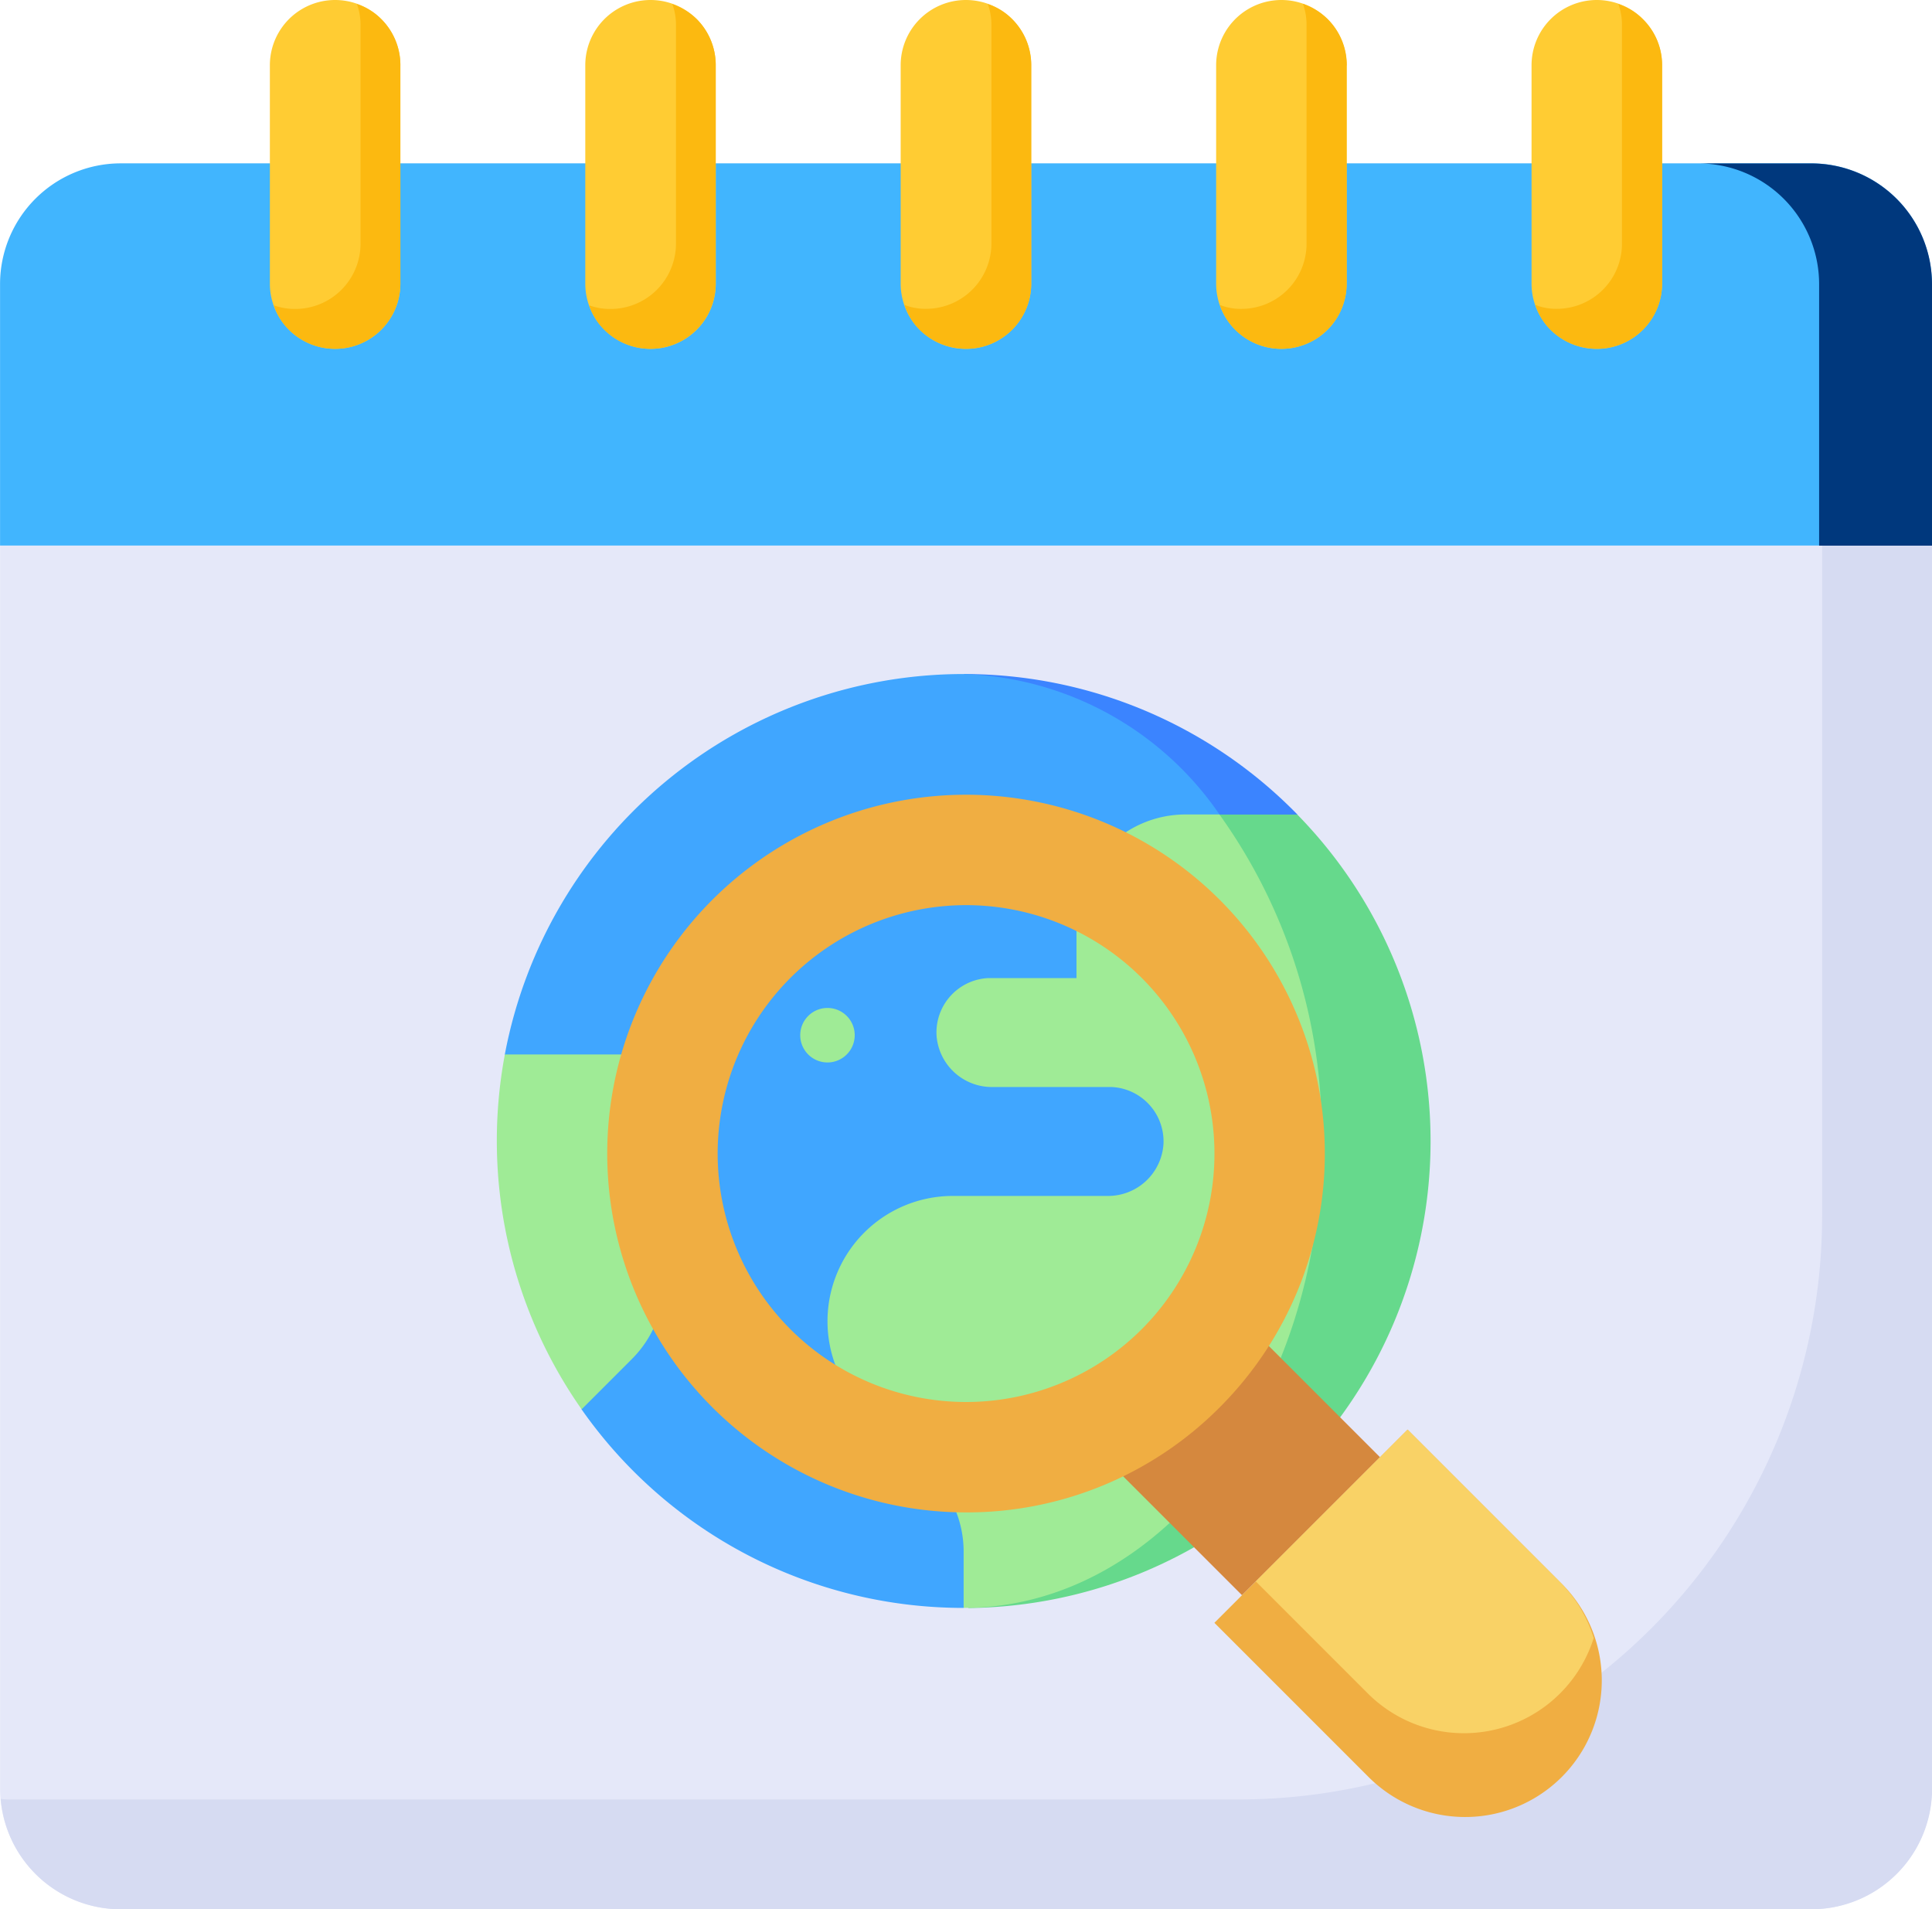 <svg xmlns="http://www.w3.org/2000/svg" width="70" height="69.169" viewBox="0 0 70 69.169"><g transform="translate(-635 -5424.208)"><g transform="translate(632.002 5420.83)"><g transform="translate(2.998 23.139)"><path d="M72.994,21.446V66.477a4.374,4.374,0,0,1-4.375,4.375H7.373A4.374,4.374,0,0,1,3,66.477V21.446Z" transform="translate(-2.998 -21.446)" fill="#e5e8f9"></path></g><g transform="translate(3.024 23.135)"><path d="M73,21.442V66.48a4.374,4.374,0,0,1-4.375,4.375H7.375a4.363,4.363,0,0,1-4.353-4,2.119,2.119,0,0,0,.372.022H47.874A21.149,21.149,0,0,0,69.015,45.733V21.442Z" transform="translate(-3.022 -21.442)" fill="#d6dbf2"></path></g><g transform="translate(2.998 9.296)"><path d="M3,22.635V13.164A4.374,4.374,0,0,1,7.373,8.789H68.619a4.374,4.374,0,0,1,4.375,4.375v9.471Z" transform="translate(-2.998 -8.789)" fill="#41b5fe"></path></g><g transform="translate(64.533 9.299)"><path d="M67.727,13.167v9.472h-4.09V13.167a4.374,4.374,0,0,0-4.375-4.375h4.09A4.374,4.374,0,0,1,67.727,13.167Z" transform="translate(-59.262 -8.792)" fill="#00387d"></path></g><g transform="translate(12.776 3.378)"><path d="M16.667,5.742v7.911a2.364,2.364,0,0,1-4.728,0V5.742a2.364,2.364,0,0,1,4.728,0Z" transform="translate(-11.939 -3.378)" fill="#fc3"></path><g transform="translate(11.428)"><path d="M27.116,5.742v7.911a2.364,2.364,0,0,1-4.728,0V5.742a2.364,2.364,0,1,1,4.728,0Z" transform="translate(-22.388 -3.378)" fill="#fc3"></path></g><g transform="translate(22.856)"><path d="M37.565,5.742v7.911A2.364,2.364,0,0,1,35.2,16.018h0a2.364,2.364,0,0,1-2.364-2.364V5.742A2.364,2.364,0,0,1,35.2,3.378h0a2.364,2.364,0,0,1,2.364,2.364Z" transform="translate(-32.837 -3.378)" fill="#fc3"></path></g><g transform="translate(34.284)"><path d="M48.014,5.742v7.911a2.364,2.364,0,0,1-4.728,0V5.742a2.364,2.364,0,1,1,4.728,0Z" transform="translate(-43.285 -3.378)" fill="#fc3"></path></g><g transform="translate(45.711)"><path d="M58.463,5.742v7.911A2.364,2.364,0,0,1,56.1,16.018h0a2.364,2.364,0,0,1-2.364-2.364V5.742A2.364,2.364,0,0,1,56.1,3.378h0A2.364,2.364,0,0,1,58.463,5.742Z" transform="translate(-53.734 -3.378)" fill="#fc3"></path></g></g><g transform="translate(12.922 3.514)"><g transform="translate(0 0.011)"><path d="M16.654,5.732V13.64a2.367,2.367,0,0,1-4.036,1.673,2.191,2.191,0,0,1-.547-.886,2.268,2.268,0,0,0,.776.131A2.367,2.367,0,0,0,15.211,12.2V4.278a2.214,2.214,0,0,0-.131-.766,2.2,2.2,0,0,1,.886.547,2.355,2.355,0,0,1,.689,1.673Z" transform="translate(-12.072 -3.512)" fill="#fcb910"></path></g><g transform="translate(11.429 0.011)"><path d="M27.1,5.732V13.64a2.367,2.367,0,0,1-4.036,1.673,2.2,2.2,0,0,1-.547-.886,2.205,2.205,0,0,0,.766.131A2.369,2.369,0,0,0,25.661,12.2V4.278a2.208,2.208,0,0,0-.131-.766,2.4,2.4,0,0,1,.886.547A2.356,2.356,0,0,1,27.1,5.732Z" transform="translate(-22.522 -3.512)" fill="#fcb910"></path></g><g transform="translate(22.847 0.011)"><path d="M37.555,5.732V13.64A2.359,2.359,0,0,1,35.193,16a2.4,2.4,0,0,1-1.684-.689,2.238,2.238,0,0,1-.547-.9,2.044,2.044,0,0,0,.776.142A2.369,2.369,0,0,0,36.112,12.2V4.278a2.208,2.208,0,0,0-.131-.766,2.2,2.2,0,0,1,.886.547,2.356,2.356,0,0,1,.689,1.673Z" transform="translate(-32.962 -3.512)" fill="#fcb910"></path></g><g transform="translate(34.276)"><path d="M48.005,5.733v7.908a2.367,2.367,0,0,1-4.036,1.673,2.262,2.262,0,0,1-.558-.9,2.045,2.045,0,0,0,.777.142A2.36,2.36,0,0,0,46.551,12.2V4.279a2.266,2.266,0,0,0-.131-.776,2.385,2.385,0,0,1,.9.558,2.355,2.355,0,0,1,.689,1.673Z" transform="translate(-43.412 -3.502)" fill="#fcb910"></path></g><g transform="translate(45.705 0.011)"><path d="M58.455,5.732V13.64A2.362,2.362,0,0,1,56.082,16a2.394,2.394,0,0,1-1.674-.689,2.238,2.238,0,0,1-.547-.9,2.046,2.046,0,0,0,.777.142A2.36,2.36,0,0,0,57,12.2V4.278a2.208,2.208,0,0,0-.131-.766,2.2,2.2,0,0,1,.886.547A2.32,2.32,0,0,1,58.455,5.732Z" transform="translate(-53.862 -3.512)" fill="#fcb910"></path></g></g></g><g transform="translate(-220.459 9.798)"><path d="M37.73,19.409l2.823-3.95a16.865,16.865,0,0,0-12.094-5.09Z" transform="translate(861.915 5428.461)" fill="#3b84ff"></path><path d="M33.827,15.457a11.692,11.692,0,0,0-9.27-5.09A16.92,16.92,0,0,0,7.932,24.148l2.78,12.858A16.894,16.894,0,0,0,24.556,44.2l9.27-10.875Z" transform="translate(865.818 5428.462)" fill="#40a6ff"></path><path d="M40.593,16.654H37.769V28.6l-9.105,16.8a16.914,16.914,0,0,0,11.929-28.74" transform="translate(861.876 5427.266)" fill="#66d98c"></path><path d="M36.571,16.654a19.787,19.787,0,0,1,3.7,11.824c0,9.27-5.714,16.8-12.8,16.915H27.3V43.351A3.948,3.948,0,0,0,26.081,40.5L23.888,38.4a4.54,4.54,0,0,1,3.02-7.93h5.608a2.011,2.011,0,0,0,2.025-1.879,1.973,1.973,0,0,0-1.877-2.067c-.032,0-.063,0-.095,0H28.343a2.011,2.011,0,0,1-2.025-1.879A1.973,1.973,0,0,1,28.2,22.577c.032,0,.063,0,.095,0h3.094V20.6a3.949,3.949,0,0,1,3.948-3.95h1.239Z" transform="translate(863.073 5427.267)" fill="#9feb96"></path><path d="M13.628,35.622V27.385H7.864a16.942,16.942,0,0,0,2.781,12.856l1.827-1.827a3.952,3.952,0,0,0,1.156-2.792" transform="translate(865.887 5425.226)" fill="#9feb96"></path><path d="M19.7,20.429a.987.987,0,1,1-.987.987.987.987,0,0,1,.987-.987" transform="translate(863.769 5426.548)" fill="#9feb96"></path><path d="M22.135,25.305a.987.987,0,1,1-.987.987.987.987,0,0,1,.987-.987" transform="translate(863.305 5425.622)" fill="#9feb96"></path></g><g transform="translate(631 5428)"><path d="M54,49l-5.088-5.088-5.087,4.913L49,54Z" fill="#d5883e"></path><path d="M11283,10365a13,13,0,1,1,9.193-3.807A12.918,12.918,0,0,1,11283,10365Zm-4.344-5.119a9,9,0,1,0-4.562-9.163,9,9,0,0,0,4.562,9.163h0Z" transform="translate(-11244 -10314)" fill="#f0ae42"></path><path d="M53.55,60.55,48,55l7-7,5.55,5.55a4.95,4.95,0,1,1-7,7Z" fill="#f0ae42"></path><path d="M55,48l-5.5,5.5,4.05,4.05a4.929,4.929,0,0,0,8.193-2,4.924,4.924,0,0,0-1.193-2Z" fill="#f9d266"></path></g></g></svg>